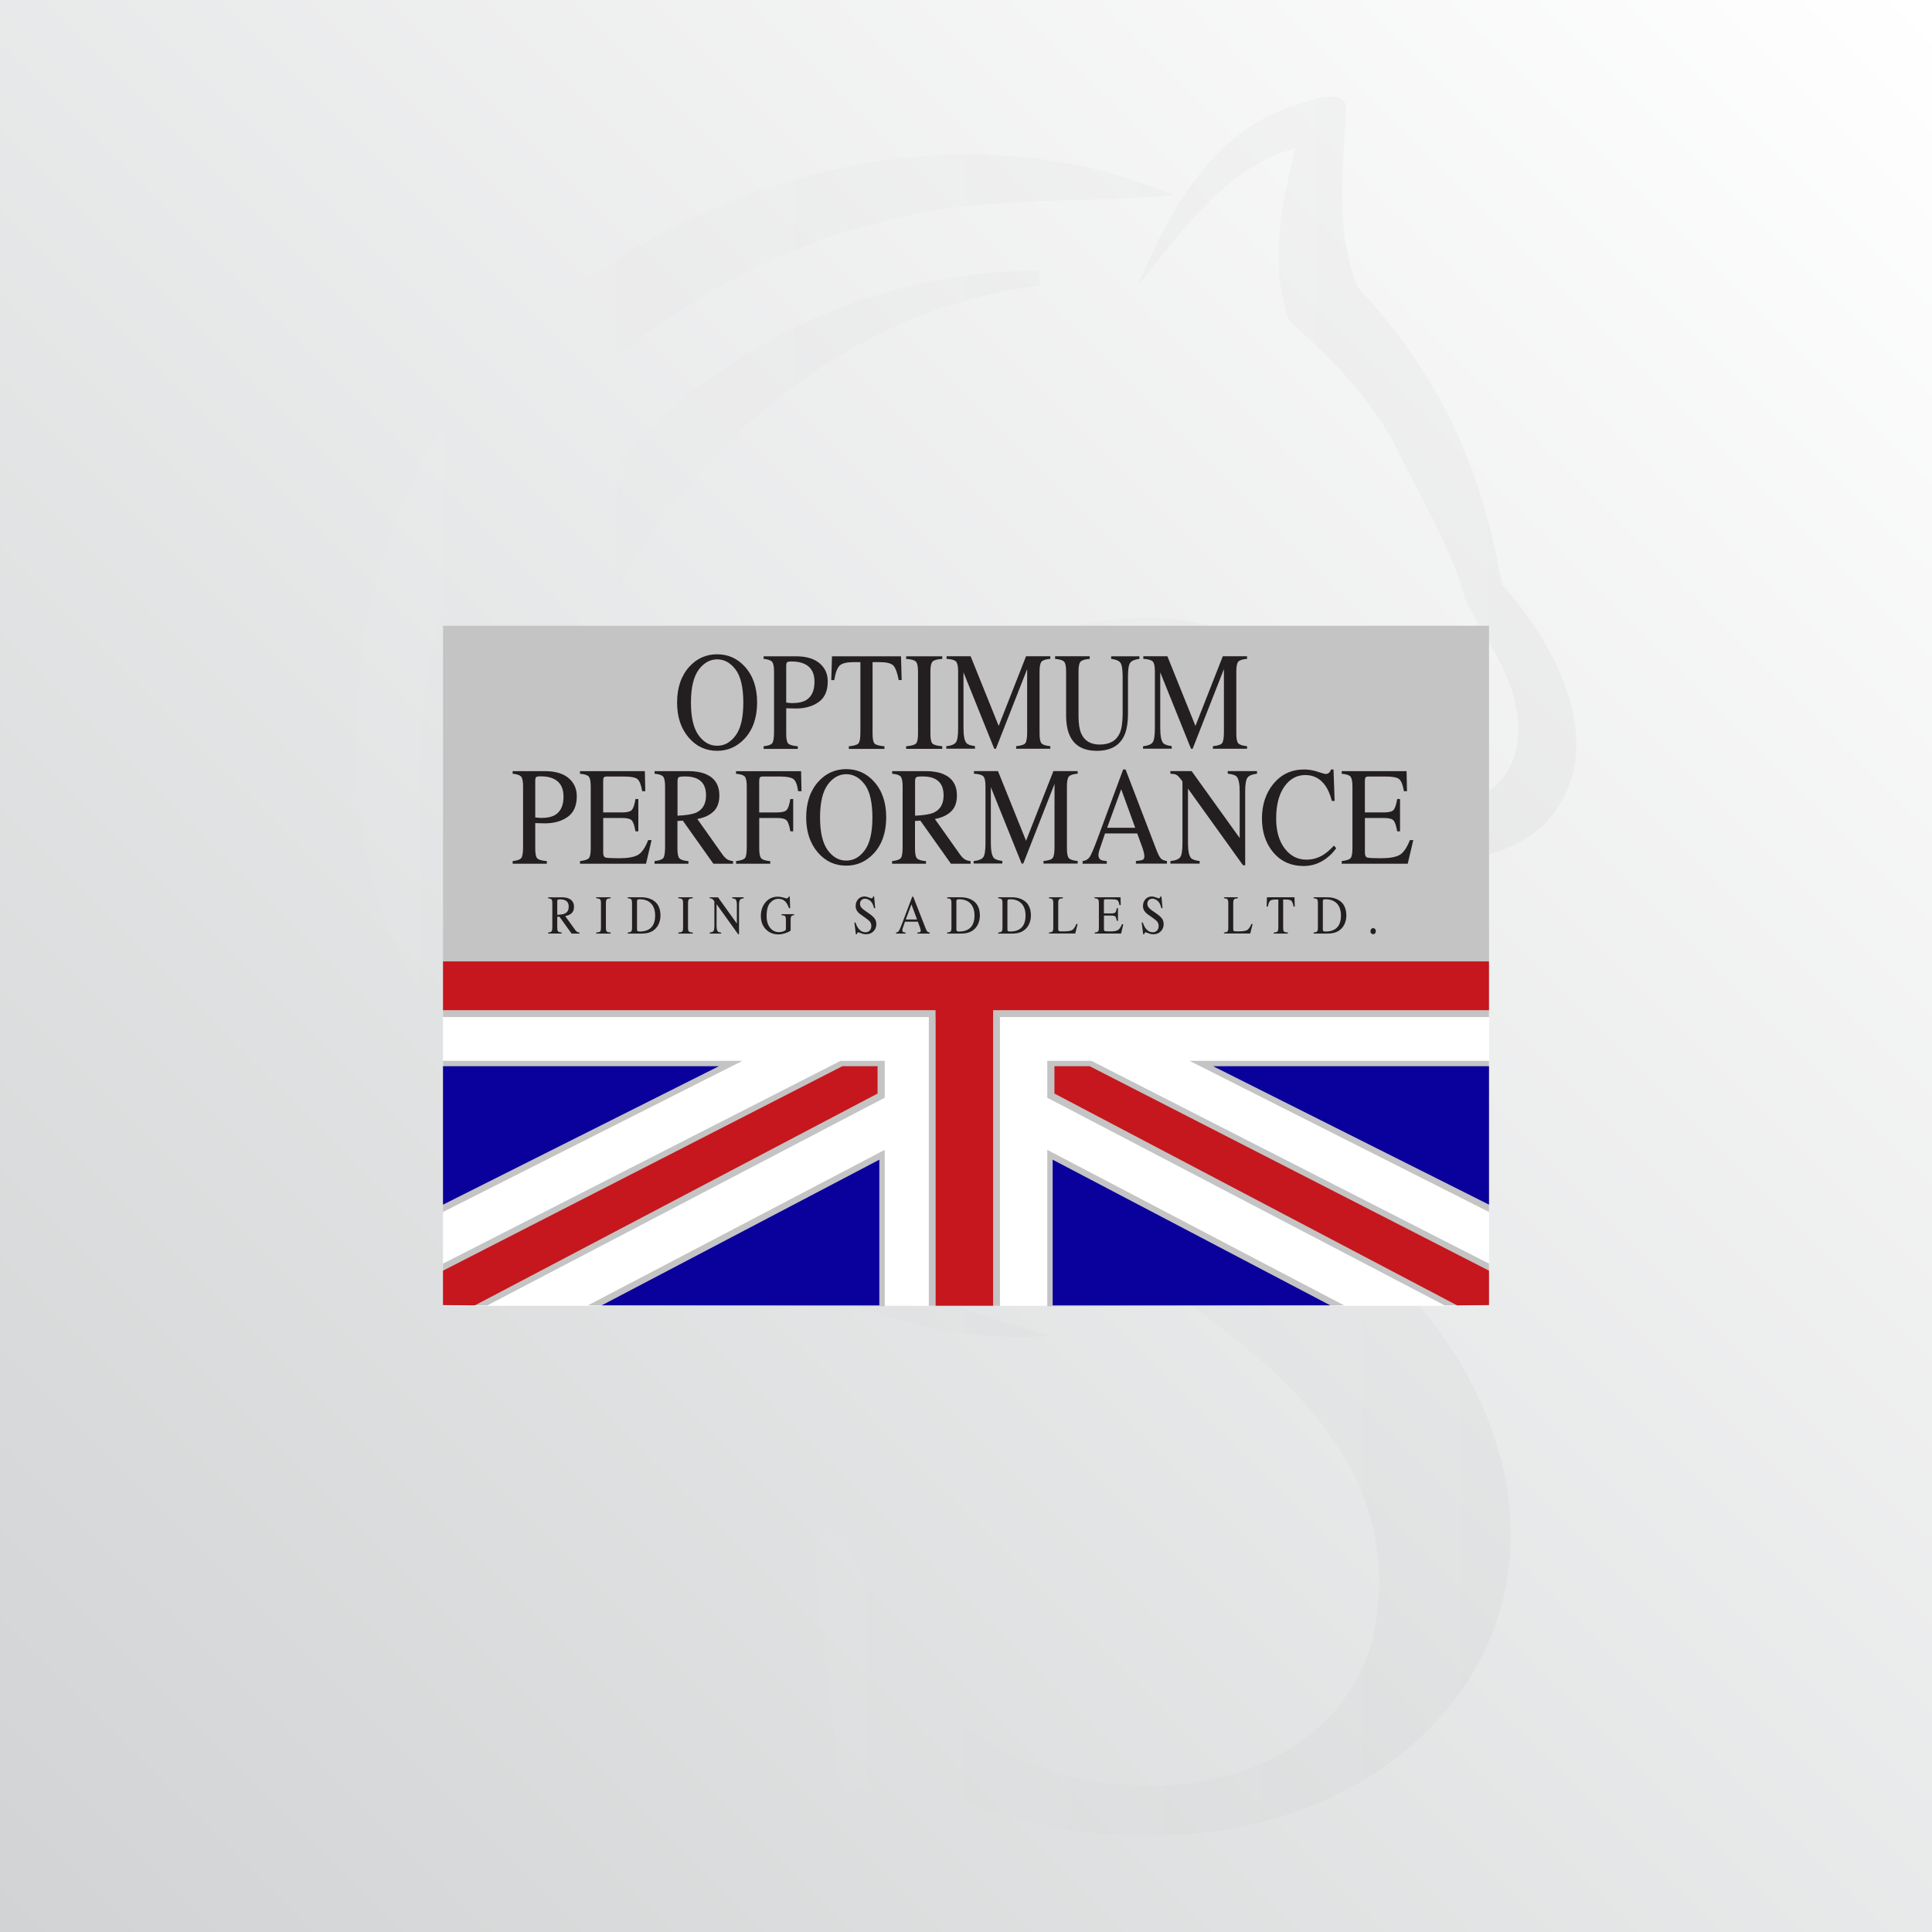 <?xml version="1.0" encoding="UTF-8"?>
<svg xmlns="http://www.w3.org/2000/svg" xmlns:xlink="http://www.w3.org/1999/xlink" id="a" data-name="Layer_1" width="720" height="720" viewBox="0 0 500 500">
  <rect x="0" y="0" width="500" height="500" fill="#808080" stroke="none"/>
  <defs>
    <style>
      .e {
        fill: url(#d);
      }

      .f {
        fill: url(#c);
      }

      .g {
        fill: url(#b);
      }

      .h, .i, .j {
        isolation: isolate;
      }

      .h, .k {
        fill: #c4c4c4;
      }

      .l {
        fill: #231f20;
      }

      .i {
        fill: #0a009c;
      }

      .m {
        fill: #fff;
      }

      .n {
        opacity: .03;
      }

      .j {
        fill: #c5171d;
      }
    </style>
    <linearGradient id="b" x1="500" y1="0" x2="0" y2="500" gradientUnits="userSpaceOnUse">
      <stop offset="0" stop-color="#fff"/>
      <stop offset="1" stop-color="#d1d3d4"/>
    </linearGradient>
    <linearGradient id="c" x1="92.04" y1="185.51" x2="407.96" y2="185.51" gradientUnits="userSpaceOnUse">
      <stop offset="0" stop-color="#fff"/>
      <stop offset="1" stop-color="#000"/>
    </linearGradient>
    <linearGradient id="d" x1="210.9" y1="317.42" x2="390.98" y2="317.42" xlink:href="#c"/>
  </defs>
  <rect class="g" width="500" height="500"/>
  <g class="n">
    <path class="f" d="M108.91,250.5l-.41,5.96c-26.79-43.72-20.14-116.2,14.52-157.38,41.11-49.22,119.51-75.01,180.51-48.56-24.93,2.29-49.94-.07-74.67,6.71-49.94,11.97-100.56,51.48-114.24,100.43-9.67,30.11-3.74,62.6-5.71,92.85ZM121.28,215.55c-1.06-32.82,10.31-60.65,29.72-85.45,28.04-36.96,70.35-59.75,117.96-60.11l.11,3.95c-73.85,8.45-139.24,88.81-123.73,165.6,11.95,55.82,73.63,92.79,126.75,106.11-37.81,3.34-79.9-17.22-108.96-41.48-27.15-22.12-38.81-53.25-41.85-88.62ZM398.93,214.04c-18.91,15.91-43.09,5.52-50.77-15.91l3.79-1.21c4.73,9.43,16.74,11.29,26.78,9.68,11.84-.9,15.97-13.13,13.51-23.97-1.16-8.59-9.15-19.23-13.17-27.85-3.38-12.67-10.25-23.96-17.46-38.42-6.55-12.95-16.15-22.8-27.97-33.38-5.23-14.92-2.08-29.28,1.6-44.54-16.97,4.02-30.07,21.96-40.84,35.66,7.72-18.2,17.93-38.39,38.56-46.11,3.91-1.29,15.11-6.01,15.45-.02-.79,13.97-2.65,29.82,1.92,43.72.48,1.48.87,2.31,1.37,3.06,6.39,6.76,12.12,14.15,17.01,21.96,10.47,16.43,16.8,35.4,19.95,54.63,15.3,16.8,28.91,44.36,10.27,62.71Z"/>
    <path class="e" d="M343.85,191.97c-6.7-6.49-13.7-12.28-21.25-15.41-17.02-6.78-41.46-4.42-56.57,7.81-17.11,12.1-18.44,28.02-13.04,46.53,3.88,11.96,12.19,23.7,25.09,35.32,32.57,28.98,79.37,49.83,101.41,89.26,34.84,63.65-14.55,119.64-80.91,119.51-17.04.28-33.2-2.33-47.55-8.22-6.72-2.41-8.13-3.13-13.1-4.84-3.24-.94-3.95-.94-7.08-.57-3.7.68-7.33,1.71-11.1,2.05-1.83-.39-2.51-2.65-2.74-4.43-1.85-15.91-3.68-31.85-4.68-41-1.21-12.72-1.55-10.66-1.39-17.42.07-5.68,6.73-3.42,8.79.62.48.71,1,1.6,1.55,2.74,5.94,17.96,17.54,36.54,33.7,46.41,31.28,20.56,88.06,15.88,100.2-25.66,15.65-71.93-78.94-95.62-116.27-140.49-34.18-37.9-29.06-93.26,19.13-115.52,19.99-9.52,50.45-13.58,69.31-.5,6.02,5.94,12.28,14.84,16.92,22.58.5,1.1,1.12,1.6.57,2.03-.18-.02-.57-.37-.98-.8Z"/>
  </g>
  <g>
    <rect class="k" x="114.65" y="161.95" width="270.71" height="86.86"/>
    <rect class="m" x="114.65" y="261.45" width="270.71" height="76.49"/>
    <g>
      <path class="l" d="M178.41,172.53c1.94-2.13,4.34-3.2,7.18-3.2s5.25,1.07,7.19,3.22c2.11,2.32,3.16,5.41,3.16,9.28s-1.09,7.05-3.27,9.37c-1.95,2.07-4.32,3.11-7.08,3.11-2.96,0-5.42-1.15-7.38-3.45-1.99-2.34-2.98-5.36-2.98-9.03,0-3.87,1.06-6.96,3.18-9.3ZM180.78,190.27c1.31,1.82,2.91,2.73,4.82,2.73s3.46-.89,4.78-2.66c1.32-1.77,1.99-4.61,1.99-8.51s-.67-6.8-2.01-8.56c-1.34-1.76-2.93-2.63-4.76-2.63s-3.5.91-4.81,2.73c-1.31,1.82-1.97,4.64-1.97,8.46s.65,6.62,1.96,8.44Z"/>
      <path class="l" d="M197.62,193.13c1.2-.13,1.95-.4,2.25-.82.3-.42.45-1.37.45-2.86v-15.68c0-1.26-.17-2.09-.5-2.49-.33-.4-1.07-.65-2.2-.76v-.67h8.33c2.67,0,4.72.6,6.14,1.79,1.42,1.19,2.13,2.76,2.13,4.7,0,2.46-.79,4.25-2.36,5.36-1.57,1.11-3.54,1.66-5.91,1.66-.34,0-.77,0-1.3-.03-.53-.02-.92-.03-1.18-.03v6.58c0,1.36.18,2.22.55,2.57.37.35,1.18.58,2.45.69v.67h-8.84v-.67ZM208.29,171.86c-.9-.45-2.03-.67-3.4-.67-.65,0-1.05.07-1.2.22s-.22.47-.22.98v9.44c.57.06.94.09,1.11.11.17.01.34.02.51.02,1.45,0,2.59-.24,3.43-.71,1.51-.86,2.27-2.47,2.27-4.83,0-2.22-.83-3.74-2.5-4.56Z"/>
      <path class="l" d="M215.31,169.85h17.87l.17,6.15h-.76c-.37-1.93-.84-3.19-1.41-3.77-.57-.58-1.77-.87-3.6-.87h-1.76v18.53c0,1.39.19,2.26.57,2.59.38.33,1.21.55,2.5.66v.67h-9.21v-.67c1.34-.12,2.17-.37,2.5-.76.33-.39.49-1.36.49-2.92v-18.1h-1.77c-1.75,0-2.94.29-3.57.87-.63.58-1.11,1.84-1.43,3.78h-.77l.19-6.15Z"/>
      <path class="l" d="M234.51,193.13c1.29-.11,2.12-.32,2.5-.66s.57-1.2.57-2.59v-16.1c0-1.33-.19-2.19-.57-2.57s-1.21-.61-2.5-.68v-.67h9.35v.67c-1.29.07-2.12.3-2.5.68-.38.38-.57,1.24-.57,2.57v16.1c0,1.39.19,2.26.57,2.59.38.33,1.21.55,2.5.66v.67h-9.35v-.67Z"/>
      <path class="l" d="M244.88,193.13c1.31-.15,2.15-.49,2.52-1.02.37-.52.56-1.74.56-3.65v-14.7c0-1.31-.18-2.16-.54-2.55-.36-.39-1.18-.63-2.45-.7v-.67h6.23l7.26,18.03,7.08-18.03h6.28v.67c-1.17.09-1.93.34-2.27.73-.34.39-.51,1.23-.51,2.52v16.09c0,1.32.17,2.16.51,2.53.34.37,1.1.62,2.27.73v.67h-8.84v-.67c1.28-.12,2.07-.38,2.38-.79.31-.41.47-1.37.47-2.91v-16.25l-8.09,20.61h-.43l-7.96-19.77v14.43c0,1.98.25,3.27.76,3.87.33.39,1.06.65,2.21.79v.67h-7.42v-.67Z"/>
      <path class="l" d="M282.02,169.85v.67c-1.21.09-2,.33-2.36.7-.36.37-.54,1.22-.54,2.55v11.58c0,1.9.23,3.38.68,4.44.84,1.93,2.44,2.9,4.8,2.9,2.58,0,4.32-.99,5.2-2.97.49-1.11.74-2.82.74-5.13v-9.42c0-1.97-.21-3.2-.62-3.7-.41-.5-1.19-.82-2.35-.95v-.67h7.31v.67c-1.22.15-2.02.49-2.4,1.02-.38.52-.56,1.74-.56,3.63v9.42c0,2.5-.33,4.45-1,5.85-1.23,2.58-3.58,3.87-7.04,3.87s-5.74-1.27-6.97-3.82c-.67-1.37-1-3.17-1-5.41v-11.31c0-1.32-.18-2.17-.53-2.54s-1.13-.61-2.32-.72v-.67h8.97Z"/>
      <path class="l" d="M295.8,193.13c1.31-.15,2.15-.49,2.52-1.02.37-.52.56-1.74.56-3.65v-14.7c0-1.31-.18-2.16-.54-2.55-.36-.39-1.18-.63-2.45-.7v-.67h6.23l7.26,18.03,7.08-18.03h6.28v.67c-1.17.09-1.93.34-2.27.73-.34.39-.51,1.23-.51,2.52v16.09c0,1.32.17,2.16.51,2.53.34.37,1.1.62,2.27.73v.67h-8.84v-.67c1.28-.12,2.07-.38,2.38-.79.31-.41.47-1.37.47-2.91v-16.25l-8.09,20.61h-.43l-7.96-19.77v14.43c0,1.98.25,3.27.76,3.87.33.39,1.06.65,2.21.79v.67h-7.42v-.67Z"/>
    </g>
    <g>
      <path class="l" d="M132.67,222.85c1.2-.13,1.95-.4,2.25-.82.3-.42.45-1.37.45-2.86v-15.68c0-1.26-.17-2.09-.5-2.49-.33-.4-1.07-.65-2.2-.76v-.67h8.33c2.67,0,4.72.6,6.14,1.79,1.42,1.19,2.13,2.76,2.13,4.7,0,2.46-.79,4.25-2.36,5.36-1.57,1.11-3.54,1.66-5.91,1.66-.34,0-.77,0-1.3-.03-.53-.02-.92-.03-1.18-.03v6.58c0,1.36.18,2.22.55,2.57.37.35,1.18.58,2.45.69v.67h-8.84v-.67ZM143.34,201.58c-.9-.45-2.03-.67-3.4-.67-.65,0-1.05.07-1.2.22s-.22.47-.22.98v9.44c.57.06.94.09,1.11.11.17.01.34.02.51.02,1.45,0,2.59-.24,3.43-.71,1.51-.86,2.27-2.47,2.27-4.83,0-2.22-.83-3.74-2.5-4.56Z"/>
      <path class="l" d="M150.1,222.85c1.16-.14,1.92-.38,2.26-.71.34-.33.52-1.18.52-2.54v-16.1c0-1.28-.17-2.12-.51-2.52-.34-.39-1.1-.64-2.27-.73v-.67h16.79l.11,5.18h-.8c-.27-1.6-.67-2.63-1.2-3.1-.54-.47-1.73-.7-3.58-.7h-4.3c-.46,0-.75.09-.86.26s-.16.49-.16.96v8.08h4.88c1.35,0,2.21-.23,2.58-.69.37-.46.67-1.38.9-2.78h.74v8.36h-.74c-.24-1.4-.54-2.33-.91-2.78s-1.22-.68-2.56-.68h-4.88v8.96c0,.72.2,1.14.59,1.27.4.13,1.58.19,3.56.19,2.14,0,3.72-.27,4.74-.8,1.02-.54,1.94-1.84,2.75-3.9h.88l-1.44,6.12h-17.08v-.67Z"/>
      <path class="l" d="M169.4,222.85c1.21-.13,1.97-.4,2.27-.81.3-.41.45-1.37.45-2.87v-15.68c0-1.27-.17-2.11-.5-2.5-.33-.4-1.07-.65-2.21-.75v-.67h8.75c1.82,0,3.34.27,4.55.79,2.3,1,3.46,2.84,3.46,5.53,0,1.8-.51,3.18-1.54,4.15-1.02.96-2.42,1.6-4.17,1.91l6.51,9.19c.4.56.8.97,1.2,1.23.4.26.92.42,1.54.49v.67h-5.09l-7.91-11.15-1.39.09v7.14c0,1.34.18,2.19.53,2.55.36.36,1.13.6,2.32.71v.67h-8.78v-.67ZM180.2,210.3c1.68-.79,2.52-2.27,2.52-4.45s-.75-3.52-2.25-4.29c-.8-.41-1.87-.62-3.19-.62-.9,0-1.44.07-1.64.22-.2.15-.3.49-.3,1.03v8.91c2.27-.09,3.9-.37,4.88-.81Z"/>
      <path class="l" d="M190.48,222.85c1.24-.15,2.02-.41,2.32-.78.3-.37.46-1.33.46-2.89v-15.68c0-1.28-.17-2.12-.51-2.52-.34-.39-1.1-.64-2.27-.73v-.67h16.84l.11,5.18h-.88c-.22-1.65-.62-2.7-1.22-3.14-.6-.44-1.77-.66-3.53-.66h-4.33c-.42,0-.69.08-.81.25-.12.17-.18.49-.18.97v8.08h4.58c1.35,0,2.21-.23,2.58-.69.37-.46.67-1.38.9-2.78h.74v8.36h-.74c-.24-1.4-.54-2.33-.91-2.78-.37-.45-1.22-.68-2.56-.68h-4.58v7.92c0,1.32.18,2.17.53,2.54.35.37,1.13.61,2.32.71v.67h-8.84v-.67Z"/>
      <path class="l" d="M211.82,202.25c1.94-2.13,4.34-3.2,7.18-3.2s5.25,1.07,7.19,3.22c2.11,2.32,3.16,5.41,3.16,9.28s-1.09,7.05-3.27,9.37c-1.95,2.07-4.32,3.11-7.08,3.11-2.96,0-5.42-1.15-7.38-3.45-1.99-2.34-2.98-5.36-2.98-9.03,0-3.87,1.06-6.96,3.18-9.3ZM214.19,219.99c1.31,1.82,2.91,2.73,4.82,2.73s3.46-.89,4.78-2.66c1.32-1.77,1.99-4.61,1.99-8.51s-.67-6.8-2.01-8.56c-1.34-1.76-2.93-2.63-4.76-2.63s-3.5.91-4.81,2.73c-1.31,1.82-1.97,4.64-1.97,8.46s.65,6.62,1.96,8.44Z"/>
      <path class="l" d="M230.88,222.85c1.21-.13,1.97-.4,2.27-.81.3-.41.45-1.37.45-2.87v-15.68c0-1.27-.17-2.11-.5-2.5-.33-.4-1.07-.65-2.21-.75v-.67h8.75c1.82,0,3.34.27,4.55.79,2.3,1,3.46,2.84,3.46,5.53,0,1.8-.51,3.18-1.54,4.15-1.02.96-2.42,1.6-4.17,1.91l6.51,9.19c.4.56.8.97,1.2,1.23.4.26.92.42,1.54.49v.67h-5.09l-7.91-11.15-1.39.09v7.14c0,1.34.18,2.19.53,2.55.36.36,1.13.6,2.32.71v.67h-8.78v-.67ZM241.68,210.3c1.68-.79,2.52-2.27,2.52-4.45s-.75-3.52-2.25-4.29c-.8-.41-1.87-.62-3.19-.62-.9,0-1.44.07-1.64.22-.2.15-.3.49-.3,1.03v8.91c2.27-.09,3.9-.37,4.88-.81Z"/>
      <path class="l" d="M251.96,222.85c1.31-.15,2.15-.49,2.52-1.02.37-.52.56-1.74.56-3.65v-14.7c0-1.31-.18-2.16-.54-2.55-.36-.39-1.18-.63-2.45-.7v-.67h6.23l7.26,18.03,7.08-18.03h6.28v.67c-1.17.09-1.93.34-2.27.73-.34.39-.51,1.23-.51,2.52v16.09c0,1.32.17,2.16.51,2.53.34.37,1.1.62,2.27.73v.67h-8.84v-.67c1.28-.12,2.07-.38,2.38-.79.31-.41.47-1.37.47-2.91v-16.25l-8.09,20.61h-.43l-7.96-19.77v14.43c0,1.98.25,3.27.76,3.87.33.39,1.06.65,2.21.79v.67h-7.42v-.67Z"/>
      <path class="l" d="M280.17,223.52v-.67c.81-.1,1.42-.46,1.83-1.05s1.1-2.22,2.09-4.89l6.58-17.77h.63l7.87,20.52c.52,1.36.94,2.2,1.26,2.52.31.32.84.54,1.58.66v.67h-8.04v-.67c.92-.09,1.52-.21,1.79-.34.27-.13.4-.47.4-.99,0-.18-.05-.49-.15-.93s-.25-.91-.43-1.41l-1.27-3.48h-8.33c-.82,2.37-1.31,3.81-1.47,4.34-.16.52-.24.94-.24,1.24,0,.61.22,1.03.65,1.27.27.14.77.25,1.51.32v.67h-6.26ZM293.79,214.22l-3.62-9.97-3.64,9.97h7.26Z"/>
      <path class="l" d="M302.89,222.85c1.33-.15,2.19-.49,2.56-1.02.38-.52.57-1.74.57-3.65v-15.95l-.44-.58c-.47-.62-.87-1.01-1.2-1.16-.33-.15-.83-.23-1.49-.26v-.67h5.5l12.44,17.32v-12.03c0-1.98-.26-3.27-.79-3.86-.35-.39-1.11-.64-2.3-.76v-.67h7.57v.67c-1.23.14-2.05.48-2.45,1.01-.41.53-.61,1.74-.61,3.64v19.06h-.55l-14.25-19.85v14.09c0,1.98.26,3.27.77,3.87.34.39,1.09.65,2.25.79v.67h-7.57v-.67Z"/>
      <path class="l" d="M341.02,199.73c1.2.39,1.88.58,2.02.58.3,0,.58-.09.85-.28.27-.19.45-.48.56-.88h.66l.29,8.13h-.72c-.42-1.61-.97-2.92-1.65-3.91-1.3-1.86-3.04-2.79-5.23-2.79s-4.02,1-5.42,3.01c-1.4,2-2.11,4.76-2.11,8.27,0,3.23.74,5.81,2.21,7.73s3.35,2.89,5.61,2.89c1.64,0,3.14-.45,4.52-1.34.79-.51,1.66-1.27,2.61-2.3l.59.67c-.7,1.01-1.57,1.9-2.61,2.67-1.77,1.3-3.69,1.94-5.76,1.94-3.4,0-6.09-1.24-8.09-3.73-1.84-2.3-2.76-5.17-2.76-8.61s.97-6.48,2.92-8.87c2.05-2.51,4.71-3.77,7.99-3.77,1.14,0,2.31.19,3.52.58Z"/>
      <path class="l" d="M347.23,222.85c1.16-.14,1.92-.38,2.26-.71.34-.33.52-1.18.52-2.54v-16.1c0-1.28-.17-2.12-.51-2.52-.34-.39-1.1-.64-2.27-.73v-.67h16.79l.11,5.18h-.8c-.27-1.6-.67-2.63-1.2-3.1-.54-.47-1.73-.7-3.58-.7h-4.3c-.46,0-.75.09-.86.26s-.16.49-.16.96v8.08h4.88c1.35,0,2.21-.23,2.58-.69.37-.46.67-1.38.9-2.78h.74v8.36h-.74c-.24-1.4-.54-2.33-.91-2.78s-1.22-.68-2.56-.68h-4.88v8.96c0,.72.2,1.14.59,1.27.4.13,1.58.19,3.56.19,2.14,0,3.72-.27,4.74-.8,1.02-.54,1.94-1.84,2.75-3.9h.88l-1.44,6.12h-17.08v-.67Z"/>
    </g>
    <g>
      <path class="l" d="M141.85,241.35c.49-.05.79-.16.91-.32.12-.16.18-.54.18-1.13v-6.15c0-.5-.07-.83-.2-.98-.13-.15-.43-.25-.89-.29v-.26h3.5c.73,0,1.34.1,1.82.31.92.39,1.38,1.11,1.38,2.17,0,.71-.2,1.25-.61,1.63-.41.38-.97.63-1.67.75l2.6,3.6c.16.22.32.38.48.48.16.1.37.16.62.19v.26h-2.04l-3.16-4.38-.55.03v2.8c0,.53.07.86.21,1s.45.23.93.28v.26h-3.51v-.26ZM146.17,236.42c.67-.31,1.01-.89,1.01-1.74s-.3-1.38-.9-1.68c-.32-.16-.75-.24-1.28-.24-.36,0-.58.03-.66.09-.08.06-.12.19-.12.4v3.5c.91-.04,1.56-.14,1.95-.32Z"/>
      <path class="l" d="M154.3,241.35c.51-.04.85-.13,1-.26.15-.13.23-.47.23-1.02v-6.32c0-.52-.08-.86-.23-1.01-.15-.15-.49-.24-1-.27v-.26h3.74v.26c-.51.03-.85.12-1,.27-.15.15-.23.49-.23,1.01v6.32c0,.55.08.89.23,1.02.15.13.49.22,1,.26v.26h-3.74v-.26Z"/>
      <path class="l" d="M162.46,241.35c.46-.06.76-.15.9-.28.14-.13.21-.46.21-1v-6.32c0-.52-.07-.85-.2-1s-.44-.24-.91-.28v-.26h3.41c1.15,0,2.12.21,2.91.64,1.43.76,2.15,2.13,2.15,4.09,0,.71-.13,1.38-.39,2.02s-.64,1.18-1.16,1.62c-.33.28-.67.49-1.02.63-.65.27-1.44.4-2.38.4h-3.51v-.26ZM165.01,240.97c.1.07.31.11.63.11.99,0,1.8-.22,2.44-.66.98-.68,1.47-1.83,1.47-3.46,0-1.46-.4-2.55-1.21-3.29-.69-.63-1.61-.94-2.75-.94-.28,0-.48.03-.58.1-.1.07-.15.22-.15.46v7.23c0,.23.05.38.15.46Z"/>
      <path class="l" d="M175.55,241.35c.51-.04.85-.13,1-.26.15-.13.23-.47.23-1.02v-6.32c0-.52-.08-.86-.23-1.01-.15-.15-.49-.24-1-.27v-.26h3.74v.26c-.51.03-.85.12-1,.27-.15.15-.23.49-.23,1.01v6.32c0,.55.08.89.23,1.02.15.13.49.22,1,.26v.26h-3.74v-.26Z"/>
      <path class="l" d="M183.65,241.35c.52-.06.86-.19,1.01-.4.15-.21.22-.68.22-1.43v-6.26l-.17-.23c-.19-.24-.34-.4-.47-.45-.13-.06-.32-.09-.58-.1v-.26h2.16l4.88,6.8v-4.72c0-.78-.1-1.28-.31-1.52-.14-.15-.44-.25-.9-.3v-.26h2.97v.26c-.48.06-.8.19-.96.4-.16.21-.24.68-.24,1.43v7.48h-.22l-5.59-7.79v5.53c0,.78.1,1.28.3,1.52.13.15.43.26.88.31v.26h-2.97v-.26Z"/>
      <path class="l" d="M202.72,232.28c.47.15.74.23.81.23.18,0,.31-.04.39-.12.08-.08.14-.19.19-.34h.28l.1,2.99h-.29c-.26-.69-.53-1.2-.8-1.54-.5-.59-1.15-.89-1.94-.89s-1.52.35-2.14,1.04c-.62.69-.92,1.83-.92,3.42,0,1.31.31,2.33.92,3.07.61.74,1.37,1.1,2.27,1.1.15,0,.33-.02.54-.05.21-.03.4-.08.59-.15.3-.11.49-.21.56-.29.07-.08.11-.2.11-.36v-2.26c0-.55-.07-.89-.21-1.03-.14-.13-.44-.22-.9-.25v-.26h3.22v.26c-.31.02-.52.08-.62.17-.17.15-.26.45-.26.92v2.79c0,.17-.36.39-1.09.67-.73.28-1.43.42-2.1.42-1.23,0-2.28-.4-3.12-1.21-.93-.89-1.4-2.09-1.4-3.59,0-1.32.37-2.46,1.12-3.4.82-1.04,1.91-1.56,3.26-1.56.49,0,.97.08,1.44.23Z"/>
      <path class="l" d="M221.4,238.75c.21.64.46,1.15.75,1.53.5.66,1.12.99,1.87.99.4,0,.75-.14,1.04-.43.29-.29.44-.69.44-1.2,0-.46-.15-.86-.44-1.21-.19-.22-.6-.54-1.22-.98l-1.08-.76c-.32-.23-.58-.46-.78-.7-.36-.45-.54-.94-.54-1.48,0-.72.21-1.31.64-1.79.42-.48.99-.71,1.69-.71.29,0,.63.08,1.04.24.41.16.64.24.69.24.16,0,.26-.04.32-.13.06-.08.11-.2.14-.35h.26l.28,3.02h-.3c-.21-.91-.54-1.55-.99-1.91-.45-.36-.9-.54-1.35-.54-.35,0-.65.11-.9.34-.26.23-.39.55-.39.95,0,.37.1.68.3.94.2.26.5.54.92.83l1.11.77c.69.48,1.18.92,1.47,1.32.28.41.42.89.42,1.44,0,.74-.25,1.37-.75,1.87s-1.14.75-1.92.75c-.39,0-.8-.08-1.22-.25-.43-.17-.67-.25-.73-.25-.15,0-.25.05-.3.15s-.09.21-.1.33h-.28l-.38-3.02h.29Z"/>
      <path class="l" d="M231.89,241.61v-.26c.32-.04.57-.18.73-.41.16-.23.44-.87.84-1.92l2.63-6.97h.25l3.15,8.05c.21.53.38.86.5.99.13.13.34.21.63.26v.26h-3.21v-.26c.37-.04.61-.08.71-.13.11-.05.16-.18.16-.39,0-.07-.02-.19-.06-.37s-.1-.36-.17-.55l-.51-1.37h-3.33c-.33.93-.52,1.5-.59,1.7-.06.2-.1.37-.1.49,0,.24.09.4.26.5.11.06.31.1.6.12v.26h-2.5ZM237.33,237.96l-1.45-3.91-1.46,3.91h2.9Z"/>
      <path class="l" d="M245.12,241.35c.46-.06.76-.15.9-.28.14-.13.21-.46.21-1v-6.32c0-.52-.07-.85-.2-1s-.44-.24-.91-.28v-.26h3.41c1.15,0,2.12.21,2.91.64,1.43.76,2.15,2.13,2.15,4.09,0,.71-.13,1.38-.39,2.02s-.64,1.18-1.16,1.62c-.33.28-.67.49-1.02.63-.65.27-1.44.4-2.38.4h-3.51v-.26ZM247.66,240.97c.1.07.31.11.63.11.99,0,1.8-.22,2.44-.66.98-.68,1.47-1.83,1.47-3.46,0-1.46-.4-2.55-1.21-3.29-.69-.63-1.61-.94-2.75-.94-.28,0-.48.03-.58.1-.1.07-.15.22-.15.46v7.23c0,.23.05.38.15.46Z"/>
      <path class="l" d="M258.33,241.35c.46-.06.76-.15.9-.28.14-.13.21-.46.21-1v-6.32c0-.52-.07-.85-.2-1s-.44-.24-.91-.28v-.26h3.41c1.15,0,2.12.21,2.91.64,1.43.76,2.15,2.13,2.15,4.09,0,.71-.13,1.38-.39,2.02s-.64,1.18-1.16,1.62c-.33.28-.67.49-1.02.63-.65.27-1.44.4-2.38.4h-3.51v-.26ZM260.87,240.97c.1.07.31.11.63.11.99,0,1.8-.22,2.44-.66.98-.68,1.47-1.83,1.47-3.46,0-1.46-.4-2.55-1.21-3.29-.69-.63-1.61-.94-2.75-.94-.28,0-.48.03-.58.1-.1.07-.15.22-.15.46v7.23c0,.23.05.38.15.46Z"/>
      <path class="l" d="M271.48,241.35c.46-.06.77-.15.9-.28.14-.13.21-.46.21-1v-6.32c0-.5-.07-.83-.2-.99-.14-.15-.44-.25-.91-.29v-.26h3.57v.26c-.47.03-.78.11-.94.26-.16.14-.24.45-.24.92v6.82c0,.16.02.28.07.37.05.09.15.15.31.17.09.01.19.02.3.03.11,0,.3,0,.59,0,1.12,0,1.88-.1,2.28-.31.4-.21.78-.74,1.15-1.6h.32l-.62,2.46h-6.8v-.26Z"/>
      <path class="l" d="M283.28,241.35c.46-.06.77-.15.9-.28.14-.13.21-.46.21-1v-6.32c0-.5-.07-.83-.2-.99-.14-.15-.44-.25-.91-.29v-.26h6.72l.04,2.03h-.32c-.11-.63-.27-1.03-.48-1.22-.21-.18-.69-.28-1.43-.28h-1.72c-.19,0-.3.03-.34.1-.04.07-.06.19-.06.38v3.17h1.95c.54,0,.88-.09,1.03-.27.15-.18.27-.54.36-1.09h.3v3.28h-.3c-.09-.55-.22-.91-.36-1.09-.15-.18-.49-.27-1.02-.27h-1.95v3.52c0,.28.08.45.24.5s.63.08,1.42.08c.86,0,1.49-.1,1.9-.32s.77-.72,1.1-1.53h.35l-.57,2.4h-6.83v-.26Z"/>
      <path class="l" d="M295.76,238.75c.21.64.46,1.15.75,1.53.5.66,1.12.99,1.87.99.4,0,.75-.14,1.04-.43.29-.29.44-.69.44-1.2,0-.46-.15-.86-.44-1.21-.19-.22-.6-.54-1.22-.98l-1.08-.76c-.32-.23-.58-.46-.78-.7-.36-.45-.54-.94-.54-1.48,0-.72.21-1.31.64-1.79.42-.48.99-.71,1.69-.71.29,0,.63.08,1.04.24.41.16.64.24.69.24.16,0,.26-.04.32-.13.06-.08.11-.2.14-.35h.26l.28,3.02h-.3c-.21-.91-.54-1.55-.99-1.91-.45-.36-.9-.54-1.35-.54-.35,0-.65.11-.9.34-.26.23-.39.55-.39.95,0,.37.1.68.3.94.2.26.5.54.92.83l1.11.77c.69.48,1.18.92,1.47,1.32.28.41.42.89.42,1.44,0,.74-.25,1.37-.75,1.87s-1.14.75-1.92.75c-.39,0-.8-.08-1.22-.25-.43-.17-.67-.25-.73-.25-.15,0-.25.05-.3.15s-.09.21-.1.33h-.28l-.38-3.02h.29Z"/>
      <path class="l" d="M316.77,241.35c.46-.06.77-.15.9-.28.14-.13.21-.46.21-1v-6.32c0-.5-.07-.83-.2-.99-.14-.15-.44-.25-.91-.29v-.26h3.57v.26c-.47.03-.78.11-.94.26-.16.14-.24.45-.24.92v6.82c0,.16.02.28.07.37.05.09.15.15.31.17.09.01.19.02.3.03.11,0,.3,0,.59,0,1.12,0,1.88-.1,2.28-.31.4-.21.78-.74,1.15-1.6h.32l-.62,2.46h-6.8v-.26Z"/>
      <path class="l" d="M327.86,232.21h7.15l.07,2.41h-.3c-.15-.76-.34-1.25-.56-1.48s-.71-.34-1.44-.34h-.7v7.27c0,.55.08.89.23,1.02.15.13.49.22,1,.26v.26h-3.68v-.26c.53-.05.87-.14,1-.3.13-.15.2-.53.2-1.15v-7.1h-.71c-.7,0-1.18.11-1.43.34-.25.23-.44.72-.57,1.48h-.31l.07-2.41Z"/>
      <path class="l" d="M339.96,241.35c.46-.06.76-.15.9-.28.14-.13.21-.46.21-1v-6.32c0-.52-.07-.85-.2-1s-.44-.24-.91-.28v-.26h3.41c1.15,0,2.12.21,2.91.64,1.43.76,2.15,2.13,2.15,4.09,0,.71-.13,1.38-.39,2.02s-.64,1.18-1.16,1.62c-.33.28-.67.49-1.02.63-.65.27-1.44.4-2.38.4h-3.51v-.26ZM342.5,240.97c.1.07.31.11.63.11.99,0,1.8-.22,2.44-.66.98-.68,1.47-1.83,1.47-3.46,0-1.46-.4-2.55-1.21-3.29-.69-.63-1.61-.94-2.75-.94-.28,0-.48.03-.58.1-.1.07-.15.22-.15.46v7.23c0,.23.05.38.15.46Z"/>
      <path class="l" d="M354.87,241.54c-.14-.15-.2-.34-.2-.56s.07-.4.21-.55c.14-.15.3-.23.5-.23s.36.08.49.23c.14.15.2.34.2.55s-.07.4-.2.56c-.13.16-.3.23-.5.23s-.36-.08-.5-.23Z"/>
    </g>
    <polygon class="h" points="385.35 261.45 114.65 261.45 114.65 263.21 240.38 263.21 240.38 337.94 242.13 337.94 242.13 263.21 257.02 263.21 257.02 337.94 258.78 337.94 258.78 263.21 385.35 263.21 385.35 261.45"/>
    <polygon class="j" points="385.35 248.81 114.65 248.81 114.65 261.45 242.12 261.45 242.12 337.94 257.02 337.94 257.02 261.45 385.35 261.45 385.35 248.81"/>
    <g>
      <polygon class="k" points="152.14 337.83 228.97 297.58 228.97 338.05 152.14 337.83"/>
      <polygon class="k" points="114.65 274.55 192.14 274.55 114.65 313.66 114.65 274.55"/>
      <polygon class="i" points="114.65 275.94 186.04 275.94 114.65 311.76 114.65 275.94"/>
      <g>
        <polygon class="h" points="114.65 327.02 217.52 274.55 228.97 274.55 228.97 284.09 126.13 337.83 114.65 337.83 114.65 327.02"/>
        <polygon class="j" points="114.65 328.85 217.99 275.94 227.11 275.94 227.11 283.01 122.89 337.83 114.65 337.76 114.65 328.85"/>
      </g>
      <polygon class="i" points="155.71 337.83 227.57 300.13 227.57 337.83 155.71 337.83"/>
    </g>
    <g>
      <polygon class="k" points="347.86 337.83 271.03 297.58 271.03 338.05 347.86 337.83"/>
      <polygon class="k" points="385.35 274.55 307.86 274.55 385.35 313.66 385.35 274.55"/>
      <polygon class="i" points="385.35 275.94 313.96 275.94 385.35 311.76 385.35 275.94"/>
      <g>
        <polygon class="h" points="385.35 327.02 282.48 274.55 271.03 274.55 271.03 284.09 373.87 337.83 385.35 337.83 385.35 327.02"/>
        <polygon class="j" points="385.35 328.85 282.01 275.94 272.89 275.94 272.89 283.01 377.11 337.83 385.35 337.76 385.35 328.85"/>
      </g>
      <polygon class="i" points="344.29 337.83 272.43 300.13 272.43 337.83 344.29 337.83"/>
    </g>
  </g>
</svg>
